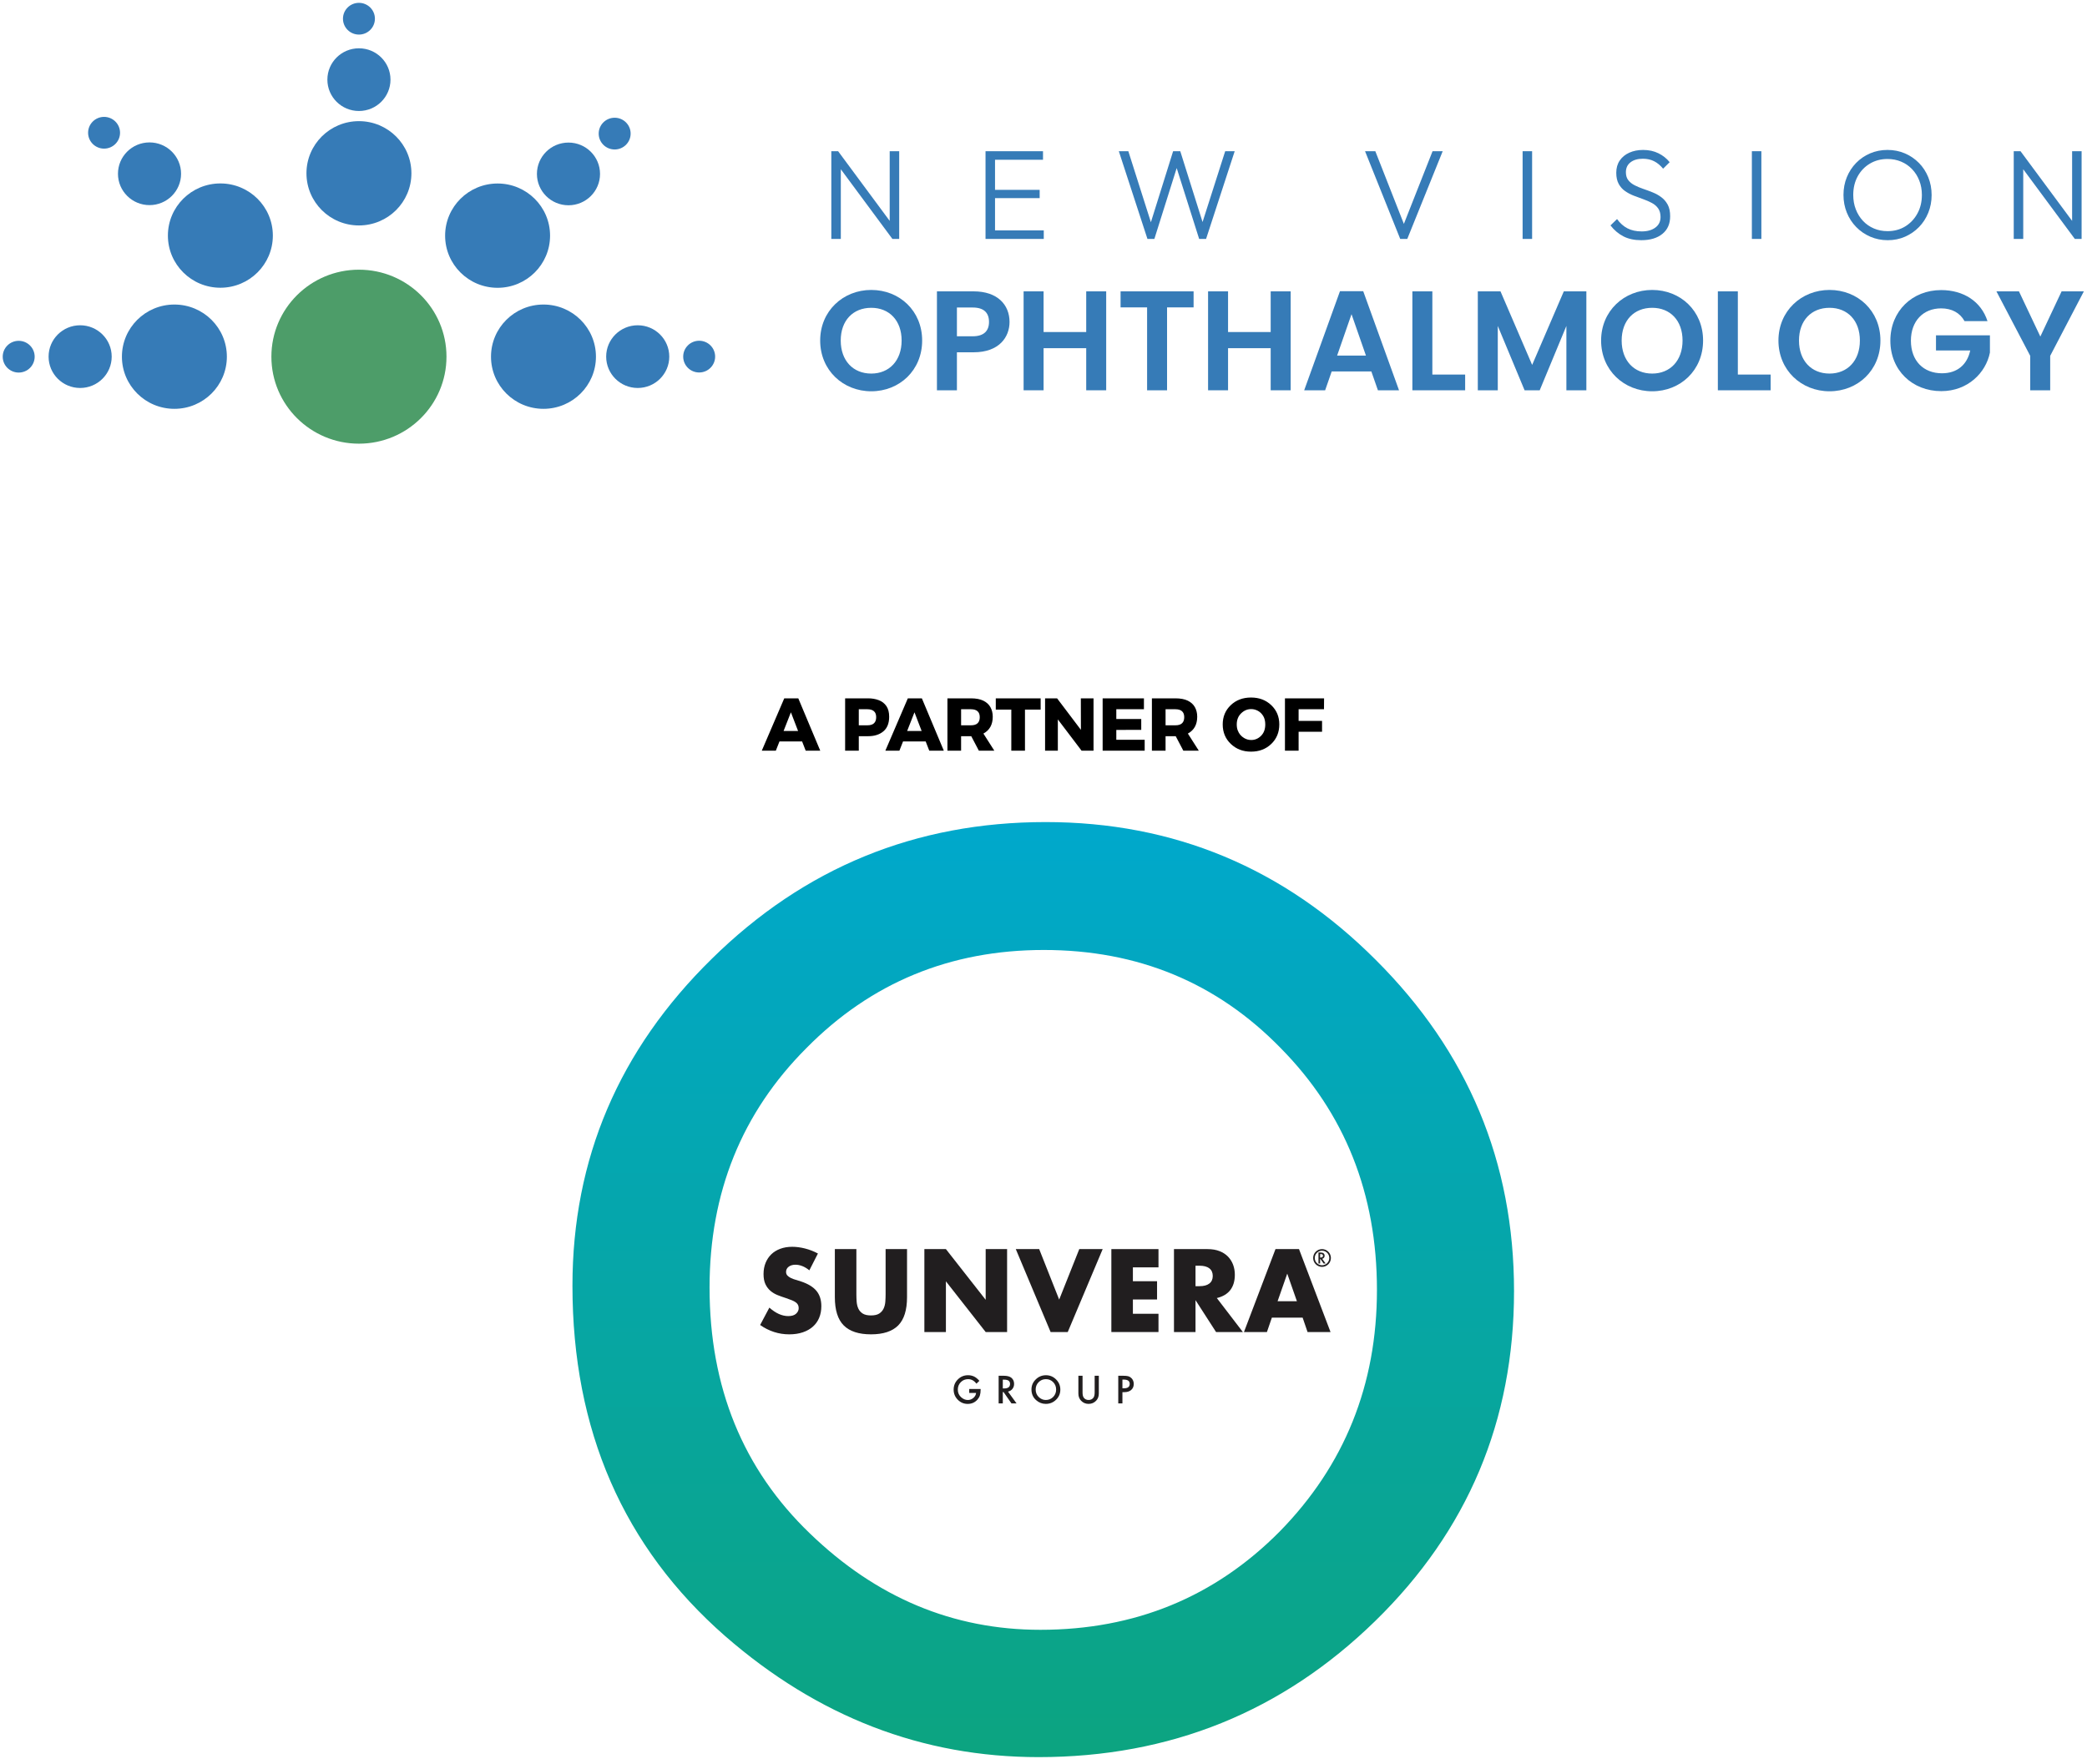 <?xml version="1.0" encoding="UTF-8"?>
<svg xmlns="http://www.w3.org/2000/svg" xmlns:xlink="http://www.w3.org/1999/xlink" fill="none" height="229" viewBox="0 0 271 229" width="271">
  <linearGradient id="a" gradientUnits="userSpaceOnUse" x1="135.468" x2="135.468" y1="228.156" y2="106.743">
    <stop offset="0" stop-color="#0ca480"></stop>
    <stop offset="1" stop-color="#00a8cc"></stop>
  </linearGradient>
  <clipPath id="b">
    <path d="m.354 0h270.229v81.202h-270.229z"></path>
  </clipPath>
  <g clip-path="url(#b)">
    <g fill="#367bb7">
      <path d="m107.948 31.024v-11.389h.883l.351 1.44v9.949zm7.931 0-7.23-9.767.182-1.622 7.23 9.767zm0 0-.351-1.374v-10.015h1.234v11.389z"></path>
      <path d="m127.972 31.024v-11.389h1.234v11.389zm.817-10.28v-1.109h6.647v1.109zm0 4.982v-1.075h6.213v1.075zm0 5.298v-1.109h6.746v1.109z"></path>
      <path d="m148.998 31.024-3.716-11.389h1.234l3.114 9.8h-.366l3.067-9.8h.93l3.084 9.8h-.383l3.132-9.8h1.233l-3.716 11.389h-.899l-3.1-9.784h.368l-3.083 9.784z"></path>
      <path d="m181.821 31.024-4.567-11.389h1.334l3.948 10.049h-.482l3.965-10.049h1.317l-4.599 11.389z"></path>
      <path d="m197.713 31.024v-11.389h1.234v11.389z"></path>
      <path d="m213.124 31.189c-.9 0-1.673-.165-2.318-.496-.642-.331-1.204-.806-1.682-1.424l.851-.827c.388.541.841.943 1.357 1.208.517.265 1.13.398 1.84.398.735 0 1.326-.165 1.774-.496.451-.331.677-.79.677-1.374 0-.453-.105-.825-.308-1.118-.206-.293-.483-.53-.827-.712-.344-.183-.717-.346-1.124-.489-.405-.143-.812-.295-1.225-.455-.409-.16-.785-.359-1.124-.596-.34-.237-.614-.545-.824-.926-.211-.382-.318-.864-.318-1.449 0-.618.15-1.148.451-1.59.3-.441.713-.78 1.241-1.018.528-.237 1.125-.356 1.791-.356.744 0 1.409.143 1.99.431.585.287 1.069.673 1.46 1.159l-.851.844c-.356-.431-.744-.754-1.166-.968-.422-.216-.912-.323-1.467-.323-.666 0-1.199.154-1.599.464-.4.308-.599.739-.599 1.291 0 .419.102.761.308 1.026.206.265.48.485.824.662.344.177.72.334 1.125.472.404.137.814.289 1.224.455.412.165.787.375 1.124.629.34.254.614.577.827.968.211.393.315.891.315 1.498 0 .983-.334 1.746-1.008 2.293-.672.547-1.586.819-2.739.819z"></path>
      <path d="m227.483 31.024v-11.389h1.234v11.389z"></path>
      <path d="m245.125 31.189c-.809 0-1.566-.152-2.264-.455-.7-.303-1.311-.723-1.832-1.257-.524-.536-.929-1.16-1.217-1.871-.289-.712-.434-1.475-.434-2.292 0-.829.145-1.596.434-2.302.288-.707.691-1.325 1.207-1.855.516-.53 1.122-.943 1.816-1.242.695-.297 1.447-.447 2.259-.447.809 0 1.563.149 2.256.447.694.299 1.302.712 1.826 1.242.521.53.926 1.151 1.214 1.863.289.712.434 1.481.434 2.309 0 .818-.145 1.581-.434 2.293-.288.712-.691 1.333-1.207 1.863-.516.529-1.12.945-1.808 1.249-.689.303-1.438.455-2.25.455zm-.031-1.175c.865 0 1.631-.204 2.298-.612.666-.408 1.195-.966 1.582-1.672.391-.707.585-1.513.585-2.417 0-.673-.112-1.295-.335-1.863-.221-.569-.533-1.062-.933-1.481s-.87-.746-1.416-.977c-.543-.233-1.139-.348-1.781-.348-.856 0-1.62.201-2.291.605-.674.402-1.2.955-1.583 1.655-.383.702-.574 1.504-.574 2.41 0 .673.109 1.296.332 1.87.223.573.533 1.073.933 1.498.4.425.873.753 1.416.985.545.231 1.134.347 1.767.347z"></path>
      <path d="m261.487 31.024v-11.389h.882l.352 1.44v9.949zm7.931 0-7.231-9.767.182-1.622 7.231 9.767zm0 0-.351-1.374v-10.015h1.233v11.389z"></path>
      <path d="m113.133 50.807c-3.648 0-6.632-2.724-6.632-6.589 0-3.845 2.984-6.57 6.632-6.57 3.684 0 6.61 2.724 6.61 6.57 0 3.865-2.943 6.589-6.61 6.589zm0-2.3c2.332 0 3.944-1.675 3.944-4.289 0-2.614-1.612-4.251-3.944-4.251-2.354 0-3.963 1.638-3.963 4.251 0 2.613 1.609 4.289 3.963 4.289z"></path>
      <path d="m126.424 45.745h-2.167v4.932h-2.594v-12.846h4.761c3.11 0 4.666 1.748 4.666 3.974 0 1.951-1.333 3.939-4.666 3.939zm-.112-2.08c1.464 0 2.112-.718 2.112-1.859 0-1.178-.648-1.876-2.112-1.876h-2.055v3.736z"></path>
      <path d="m141.047 45.211h-5.536v5.467h-2.594v-12.846h2.594v5.281h5.536v-5.281h2.594v12.846h-2.594z"></path>
      <path d="m145.508 37.831h9.482v2.079h-3.446v10.767h-2.592v-10.767h-3.444z"></path>
      <path d="m165.001 45.211h-5.536v5.467h-2.594v-12.846h2.594v5.281h5.536v-5.281h2.594v12.846h-2.594z"></path>
      <path d="m178.072 48.231h-5.149l-.851 2.447h-2.722l4.647-12.865h3.02l4.649 12.865h-2.741zm-2.575-7.436-1.869 5.374h3.741z"></path>
      <path d="m185.993 37.832v10.803h4.259v2.043h-6.853v-12.846h2.594z"></path>
      <path d="m191.896 37.831h2.945l4.111 9.552 4.111-9.552h2.928v12.846h-2.594v-8.356l-3.464 8.356h-1.963l-3.481-8.356v8.356h-2.593z"></path>
      <path d="m214.538 50.807c-3.648 0-6.632-2.724-6.632-6.589 0-3.845 2.984-6.57 6.632-6.57 3.684 0 6.61 2.724 6.61 6.57 0 3.865-2.943 6.589-6.61 6.589zm0-2.3c2.332 0 3.944-1.675 3.944-4.289 0-2.614-1.612-4.251-3.944-4.251-2.354 0-3.963 1.638-3.963 4.251 0 2.613 1.609 4.289 3.963 4.289z"></path>
      <path d="m225.661 37.832v10.803h4.259v2.043h-6.853v-12.846h2.594z"></path>
      <path d="m237.566 50.807c-3.648 0-6.632-2.724-6.632-6.589 0-3.845 2.984-6.57 6.632-6.57 3.684 0 6.61 2.724 6.61 6.57 0 3.865-2.943 6.589-6.61 6.589zm0-2.3c2.331 0 3.943-1.675 3.943-4.289 0-2.614-1.612-4.251-3.943-4.251-2.354 0-3.964 1.638-3.964 4.251 0 2.613 1.61 4.289 3.964 4.289z"></path>
      <path d="m258.079 41.697h-2.981c-.594-1.086-1.668-1.657-3.04-1.657-2.315 0-3.924 1.638-3.924 4.197 0 2.612 1.629 4.232 4.036 4.232 2.002 0 3.279-1.141 3.667-2.963h-4.446v-1.969h7.003v2.245c-.518 2.614-2.872 5.006-6.317 5.006-3.759 0-6.612-2.706-6.612-6.552 0-3.847 2.853-6.571 6.593-6.571 2.889 0 5.187 1.454 6.021 4.031z"></path>
      <path d="m259.238 37.831h2.926l2.777 5.87 2.761-5.87h2.89l-4.371 8.374v4.472h-2.593v-4.472z"></path>
    </g>
    <path d="m46.608 57.61c6.278 0 11.368-5.057 11.368-11.296s-5.09-11.296-11.368-11.296c-6.278 0-11.368 5.057-11.368 11.296s5.09 11.296 11.368 11.296z" fill="#4d9d69"></path>
    <path d="m22.645 53.085c3.763 0 6.814-3.031 6.814-6.771s-3.05-6.771-6.814-6.771-6.814 3.031-6.814 6.771 3.05 6.771 6.814 6.771z" fill="#367bb7"></path>
    <path d="m28.616 37.361c3.763 0 6.814-3.031 6.814-6.771s-3.05-6.771-6.814-6.771-6.814 3.031-6.814 6.771 3.051 6.771 6.814 6.771z" fill="#367bb7"></path>
    <path d="m46.608 29.273c3.763 0 6.814-3.031 6.814-6.771 0-3.739-3.05-6.771-6.814-6.771-3.763 0-6.814 3.031-6.814 6.771 0 3.739 3.05 6.771 6.814 6.771z" fill="#367bb7"></path>
    <path d="m46.608 14.413c2.263 0 4.097-1.823 4.097-4.071 0-2.248-1.834-4.071-4.097-4.071s-4.097 1.823-4.097 4.071c0 2.248 1.834 4.071 4.097 4.071z" fill="#367bb7"></path>
    <path d="m46.609 4.491c1.145 0 2.074-.923 2.074-2.061 0-1.138-.928-2.061-2.074-2.061s-2.074.923-2.074 2.061c0 1.138.928 2.061 2.074 2.061z" fill="#367bb7"></path>
    <path d="m79.815 19.409c1.145 0 2.074-.923 2.074-2.061 0-1.138-.928-2.061-2.074-2.061s-2.074.923-2.074 2.061c0 1.138.928 2.061 2.074 2.061z" fill="#367bb7"></path>
    <path d="m90.788 48.366c1.145 0 2.074-.923 2.074-2.061s-.928-2.061-2.074-2.061-2.074.923-2.074 2.061.928 2.061 2.074 2.061z" fill="#367bb7"></path>
    <path d="m2.427 48.376c1.145 0 2.074-.923 2.074-2.061 0-1.138-.929-2.061-2.074-2.061s-2.074.923-2.074 2.061c0 1.138.929 2.061 2.074 2.061z" fill="#367bb7"></path>
    <path d="m13.514 19.298c1.145 0 2.074-.923 2.074-2.061s-.929-2.061-2.074-2.061c-1.145 0-2.074.923-2.074 2.061s.929 2.061 2.074 2.061z" fill="#367bb7"></path>
    <path d="m19.415 26.634c2.263 0 4.097-1.823 4.097-4.071 0-2.248-1.834-4.071-4.097-4.071-2.263 0-4.097 1.823-4.097 4.071 0 2.248 1.834 4.071 4.097 4.071z" fill="#367bb7"></path>
    <path d="m10.407 50.377c2.263 0 4.097-1.823 4.097-4.071s-1.834-4.071-4.097-4.071c-2.263 0-4.097 1.823-4.097 4.071s1.834 4.071 4.097 4.071z" fill="#367bb7"></path>
    <path d="m73.818 26.654c2.263 0 4.097-1.823 4.097-4.071 0-2.248-1.834-4.071-4.097-4.071-2.263 0-4.097 1.823-4.097 4.071 0 2.248 1.834 4.071 4.097 4.071z" fill="#367bb7"></path>
    <path d="m82.809 50.377c2.263 0 4.097-1.823 4.097-4.071s-1.834-4.071-4.097-4.071-4.097 1.823-4.097 4.071 1.834 4.071 4.097 4.071z" fill="#367bb7"></path>
    <path d="m64.613 37.37c3.763 0 6.814-3.031 6.814-6.771s-3.05-6.771-6.814-6.771c-3.763 0-6.814 3.031-6.814 6.771s3.05 6.771 6.814 6.771z" fill="#367bb7"></path>
    <path d="m70.571 53.085c3.763 0 6.814-3.031 6.814-6.771s-3.05-6.771-6.814-6.771c-3.763 0-6.814 3.031-6.814 6.771s3.05 6.771 6.814 6.771z" fill="#367bb7"></path>
  </g>
  <path d="m106.51 97.473h-1.89l-.466-1.202h-2.937l-.475 1.202h-1.823l2.918-6.796h1.823zm-2.879-2.559-.931-2.424-.95 2.424zm7.884 2.559h-1.774v-6.796h2.985c.504 0 .965.079 1.382.237.417.155.75.414.998.776.236.352.354.809.354 1.372 0 .847-.25 1.48-.751 1.9s-1.162.63-1.983.63h-1.211zm1.124-3.296c.756 0 1.134-.352 1.134-1.057 0-.679-.378-1.021-1.134-1.028h-1.124v2.084zm9.917 3.296h-1.89l-.466-1.202h-2.937l-.475 1.202h-1.823l2.918-6.796h1.823zm-2.879-2.559-.931-2.424-.95 2.424zm9.437 2.559h-2.007l-.989-1.881h-1.318v1.881h-1.774v-6.796h3.053c.656 0 1.193.102 1.609.305.417.204.724.485.921.843.201.359.301.771.301 1.236 0 1.021-.404 1.752-1.212 2.191zm-3.025-3.296c.756 0 1.134-.352 1.134-1.057 0-.679-.378-1.021-1.134-1.028h-1.289v2.084zm7.005 3.296h-1.774v-5.332h-2.016v-1.464h5.826v1.464h-2.036zm8.902 0h-1.551l-3.083-4.062v4.062h-1.657v-6.796h1.56l3.093 4.091-.01-4.091h1.648zm6.642 0h-5.458v-6.796h5.361v1.415h-3.587v1.27h3.238v1.406l-3.238.01v1.28h3.684zm7.027 0h-2.007l-.989-1.881h-1.318v1.881h-1.774v-6.796h3.053c.656 0 1.193.102 1.61.305.416.204.723.485.921.843.2.359.3.771.3 1.236 0 1.021-.404 1.752-1.212 2.191zm-3.025-3.296c.756 0 1.134-.352 1.134-1.057 0-.679-.378-1.021-1.134-1.028h-1.289v2.084zm9.805 3.422c-1.047 0-1.921-.335-2.622-1.003s-1.052-1.514-1.052-2.535c0-1.002.347-1.834 1.042-2.496.695-.662 1.572-.994 2.632-.994s1.937.331 2.632.994c.695.662 1.042 1.494 1.042 2.496 0 1.021-.347 1.866-1.042 2.535s-1.572 1.003-2.632 1.003zm.02-1.512c.497 0 .927-.183 1.289-.548.362-.365.543-.855.543-1.469 0-.436-.087-.801-.262-1.095-.187-.304-.42-.53-.698-.679-.275-.149-.565-.223-.872-.223-.492 0-.926.184-1.304.553s-.567.85-.567 1.444c0 .284.042.54.126.766s.198.423.344.591c.145.165.308.3.489.407.285.168.588.252.912.252zm6.162 1.386h-1.774v-6.796h5.08l-.01 1.415h-3.296v1.512h3.044v1.415h-3.044z" fill="#000"></path>
  <path d="m104.712 136.092c8.383-8.493 18.66-12.741 30.832-12.741 12.22 0 22.472 4.248 30.755 12.741 8.332 8.443 12.499 18.909 12.499 31.396 0 12.336-4.217 22.801-12.651 31.396-8.434 8.494-18.786 12.74-31.058 12.74-11.313 0-21.287-4.17-29.922-12.512-8.687-8.342-13.03-18.985-13.03-31.928 0-12.335 4.191-22.699 12.575-31.092m-10.529 76.367c12.019 10.465 25.578 15.697 40.679 15.697 17.069 0 31.638-5.888 43.708-17.669 12.019-11.729 18.03-26.011 18.03-42.848 0-16.733-5.984-31.066-17.954-42.999-11.918-11.931-26.21-17.897-42.875-17.897-16.868 0-31.312 5.915-43.331 17.745-12.071 11.832-18.105 25.988-18.105 42.469 0 18.758 6.615 33.925 19.847 45.502" fill="url(#a)"></path>
  <g fill="#211e1f">
    <path d="m105.096 164.948c-.304-.247-.608-.431-.913-.55-.304-.118-.599-.178-.884-.178-.361 0-.656.085-.885.256-.228.172-.342.396-.342.672 0 .191.057.348.171.472.114.123.264.231.449.32.186.091.395.17.628.236.233.067.464.138.692.215.913.304 1.581.712 2.004 1.221s.636 1.173.636 1.992c0 .552-.093 1.052-.279 1.5-.185.447-.456.83-.813 1.149-.356.319-.794.567-1.313.742-.518.177-1.105.265-1.761.265-1.36 0-2.621-.404-3.781-1.214l1.198-2.257c.419.372.833.648 1.242.829s.813.271 1.212.271c.457 0 .797-.104 1.02-.314.224-.209.335-.447.335-.714 0-.162-.028-.302-.085-.422-.057-.118-.153-.228-.286-.328s-.306-.193-.52-.279c-.214-.085-.473-.18-.777-.285-.362-.114-.716-.24-1.063-.379-.347-.137-.657-.321-.928-.55-.271-.228-.489-.515-.656-.863s-.25-.788-.25-1.321c0-.534.088-1.017.264-1.45.176-.433.423-.804.741-1.114.319-.309.709-.55 1.17-.721s.977-.257 1.548-.257c.533 0 1.088.074 1.669.221.58.148 1.136.365 1.669.65z"></path>
    <path d="m111.202 162.191v5.856c0 .314.012.636.035.964.024.329.096.626.215.893.118.266.307.483.563.65.257.166.618.25 1.084.25s.825-.084 1.078-.25c.251-.167.439-.384.563-.65.124-.267.197-.564.221-.893.024-.328.036-.65.036-.964v-5.856h2.782v6.242c0 1.676-.383 2.899-1.149 3.67-.765.771-1.943 1.157-3.531 1.157s-2.767-.386-3.538-1.157c-.77-.771-1.155-1.994-1.155-3.67v-6.242z"></path>
    <path d="m120.031 172.96v-10.769h2.797l5.164 6.584v-6.584h2.781v10.769h-2.781l-5.164-6.584v6.584z"></path>
    <path d="m134.94 162.191 2.596 6.556 2.61-6.556h3.039l-4.536 10.769h-2.226l-4.522-10.769z"></path>
    <path d="m150.431 164.562h-3.323v1.8h3.138v2.371h-3.138v1.856h3.323v2.371h-6.119v-10.769h6.119z"></path>
    <path d="m161.387 172.96h-3.48l-2.668-4.141v4.141h-2.797v-10.769h4.352c.599 0 1.122.089 1.569.265s.815.417 1.105.721c.29.305.509.657.657 1.057.147.4.22.828.22 1.285 0 .819-.197 1.483-.591 1.992-.395.51-.978.855-1.748 1.036zm-6.148-5.955h.527c.552 0 .975-.114 1.27-.343s.442-.557.442-.985c0-.429-.147-.758-.442-.986s-.718-.343-1.27-.343h-.527z"></path>
    <path d="m169.148 171.089h-3.994l-.643 1.871h-2.981l4.094-10.769h3.054l4.094 10.769h-2.983zm-.742-2.128-1.256-3.584-1.254 3.584z"></path>
    <path d="m125.854 180.356h1.481v.119c0 .27-.032.508-.095.716-.062.192-.166.372-.314.54-.332.374-.756.562-1.27.562-.501 0-.931-.182-1.288-.544-.358-.364-.536-.801-.536-1.311 0-.521.181-.962.545-1.325.364-.364.806-.546 1.328-.546.28 0 .542.057.785.172.232.114.46.3.685.558l-.386.369c-.294-.392-.652-.588-1.075-.588-.379 0-.697.131-.954.392-.257.258-.386.581-.386.968 0 .399.144.729.43.987.268.241.558.361.871.361.266 0 .505-.09.718-.269.211-.182.33-.399.355-.651h-.894z"></path>
    <path d="m130.889 180.695 1.11 1.53h-.661l-1.025-1.47h-.097v1.47h-.541v-3.589h.634c.474 0 .816.089 1.026.267.232.198.348.46.348.785 0 .255-.073.473-.218.656-.146.183-.337.3-.576.351zm-.673-.411h.172c.512 0 .768-.196.768-.588 0-.368-.249-.551-.747-.551h-.193z"></path>
    <path d="m133.938 180.415c0-.506.185-.939.555-1.302.368-.363.812-.544 1.328-.544.511 0 .949.183 1.314.548.367.366.551.806.551 1.318 0 .517-.184.954-.553 1.314-.37.361-.816.541-1.339.541-.463 0-.879-.16-1.247-.481-.406-.355-.609-.819-.609-1.394zm.546.006c0 .397.133.723.399.979.265.256.57.384.917.384.376 0 .694-.13.953-.391.258-.264.387-.584.387-.962 0-.383-.128-.704-.383-.962-.254-.261-.568-.391-.942-.391-.373 0-.689.13-.946.391-.257.257-.385.574-.385.952z"></path>
    <path d="m140.571 178.636v2.161c0 .309.05.534.15.677.151.206.362.309.635.309.274 0 .485-.103.636-.309.101-.138.151-.364.151-.677v-2.161h.541v2.31c0 .378-.118.69-.353.935-.264.272-.59.409-.975.409s-.711-.137-.973-.409c-.236-.245-.354-.557-.354-.935v-2.31z"></path>
    <path d="m145.749 180.767v1.458h-.541v-3.589h.612c.302 0 .529.021.681.062.154.042.291.121.409.238.205.201.309.455.309.762 0 .328-.11.589-.33.781-.219.192-.517.288-.889.288zm0-.502h.202c.497 0 .745-.191.745-.574 0-.37-.256-.556-.768-.556h-.179z"></path>
    <path d="m171.688 163.45.441.608h-.263l-.407-.584h-.038v.584h-.215v-1.426h.251c.189 0 .325.036.408.106.092.079.139.183.139.313 0 .101-.029.188-.087.26-.058.073-.134.119-.229.139zm-.267-.163h.068c.203 0 .305-.078.305-.234 0-.146-.099-.218-.297-.218h-.076z"></path>
    <path d="m171.668 164.498c-.635 0-1.152-.517-1.152-1.153s.517-1.153 1.152-1.153 1.152.517 1.152 1.153-.517 1.153-1.152 1.153zm0-2.099c-.521 0-.945.424-.945.946 0 .521.424.945.945.945s.945-.424.945-.945c0-.522-.424-.946-.945-.946z"></path>
  </g>
</svg>
